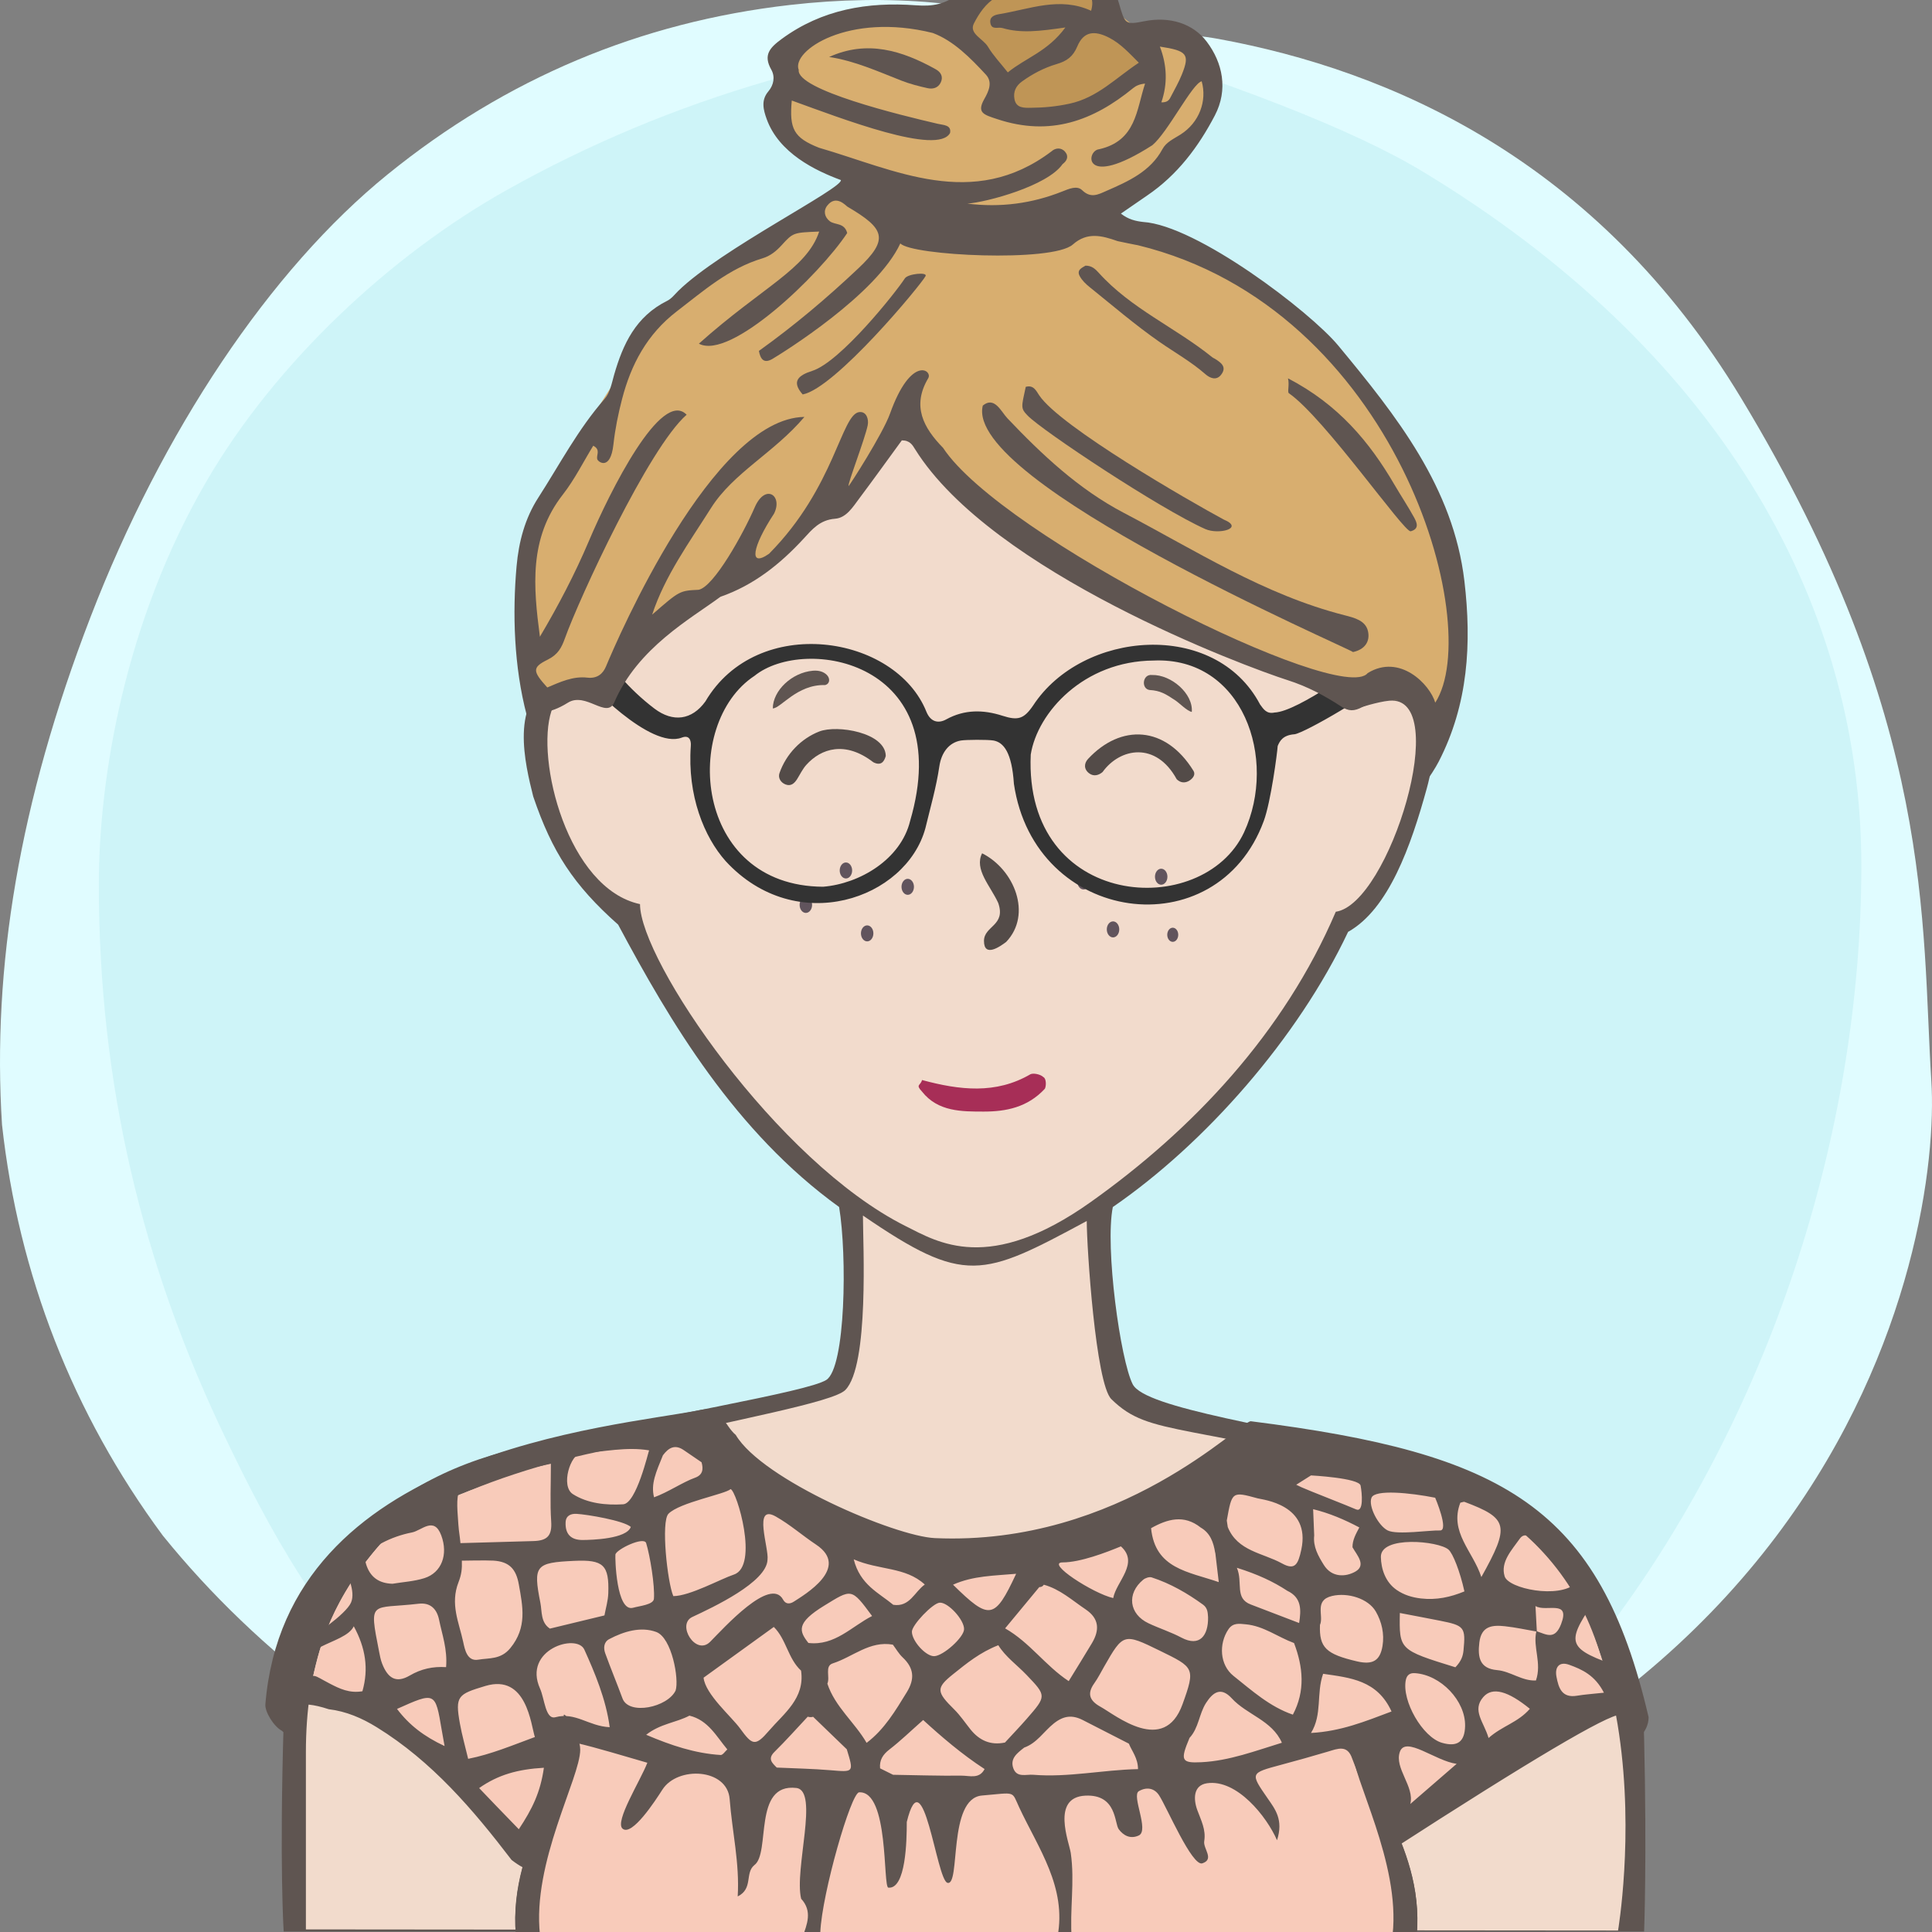 <?xml version="1.0" encoding="UTF-8"?><svg width="240" height="240" viewBox="0 0 240 240" version="1.1" xmlns="http://www.w3.org/2000/svg" xmlns:xlink="http://www.w3.org/1999/xlink"><rect x="0" y="0" width="240" height="240" fill="#808080" stroke="none"/><defs><path id="bg-layer-1" d="M239.919,134.308 C241.162,153.816 229.215,227.784 119.966,239.778 C107.376,240.801 91.116,238.421 73.512,229.716 L70.166,227.784 C48.166,217.709 32.063,205.380 20.226,190.756 C9.026,175.619 2.295,158.277 0.250,139.719 C-0.993,120.210 2.363,99.697 11.237,76.672 C20.110,53.648 33.526,33.512 48.192,21.632 C62.859,9.752 79.517,2.745 98.132,0.616 C110.542,-0.803 121.903,0.229 132.215,3.714 C141.256,3.779 147.637,4.153 151.360,4.836 C172.633,8.738 198.376,19.798 216.309,49.488 C240.530,89.588 238.676,114.799 239.919,134.308 Z"></path><path id="bg-layer-2" d="M131.682,3.697 C153.137,10.258 168.153,16.128 176.728,21.308 C212.772,43.078 231.222,74.142 231.222,107.547 C231.222,140.935 219.745,176.053 199.239,203.013 C194.350,209.441 186.113,217.023 174.529,225.761 C152.192,235.106 134.015,239.778 120,239.778 C105.985,239.778 88.750,235.544 68.294,227.074 C60.428,221.353 55.199,217.218 52.607,214.671 C39.783,202.071 33.301,189.660 27.998,178.611 C17.633,157.012 12.278,134.629 12.278,109.879 C12.278,96.555 15.529,77.178 25.631,59.817 C34.294,44.927 48.652,31.630 62.877,23.647 C83.417,12.120 106.352,5.470 131.682,3.697 Z"></path></defs><title>Beste Freundin gesucht</title><desc>Profilbild</desc><g id="beste-freundin-gesucht" stroke="none" stroke-width="1" fill="none" fill-rule="evenodd"><g fill="none" fill-rule="evenodd"><use fill="#E0FCFF" xlink:href="#bg-layer-1"></use><use fill="#CEF4F8" xlink:href="#bg-layer-2"></use></g><path d="M204.239,215.941 C203.891,200.941 193.503,185.068 175.905,181.120 C158.308,177.171 142.239,174.941 140.711,171.961 C139.183,168.980 137.239,154.941 138.239,149.941 C149.731,142.039 161.239,128.941 167.466,115.759 C172.494,112.941 175.264,105.123 177.239,97.941 C179.215,90.759 178.060,83.439 172.494,83.439 L170.239,83.439 C170.239,83.439 169.035,73.328 167.239,67.941 C157.239,42.941 134.606,34.061 111.622,37.832 C98.694,40.346 77.146,52.555 73.017,75.720 C72.657,78.413 72.298,84.337 72.298,84.337 C72.298,84.337 69.964,83.800 68.887,84.337 C63.239,86.941 65.239,94.941 66.239,98.941 C68.574,105.820 71.239,109.941 76.787,114.862 C83.239,126.941 91.311,140.604 104.239,149.941 C105.239,155.941 105.049,169.903 102.644,171.422 C100.239,172.941 81.859,175.863 64.239,179.941 C46.620,184.019 35.778,196.163 35.239,213.941 C34.701,231.719 35.239,239.941 35.239,239.941 L201.239,239.941 L204.239,239.941 C204.239,239.941 204.588,230.941 204.239,215.941 Z" fill="#5F5551"></path><path d="M178,184.678 C147,176.356 143,178.678 138.056,173.804 C136.106,171.881 135,154.910 135,151.678 C122,158.678 119.866,159.678 107.197,151 C107.197,154.412 108,169.678 105,172.678 C102,175.678 57,181.322 48,191 C40.647,198.907 38,207.406 38,217.678 C38,220.336 38,239.678 38,239.678 L169.291,239.792 L201,239.819 C201,239.819 209,193 178,184.678 Z" fill="#f2dbcc"></path><path d="M79.505,112.314 C70.505,110.386 66.505,94.314 68.505,88.314 C69.505,85.607 75.616,87.582 75.616,87.582 C75.616,87.582 75.725,70.427 83.505,60.314 C93.505,47.314 108.108,40 122.841,40 C134.505,40 141.654,43.413 150.505,49.314 C168.505,61.314 168.809,87.942 168.809,87.942 C168.809,87.942 171.148,87.176 172.580,87.044 C180.505,86.314 172.580,112.314 165.936,113.261 C159.505,128.314 148.169,140.314 135.505,149.314 C122.841,158.314 116.505,154.314 112.505,152.314 C96.505,144.314 79.505,119.314 79.505,112.314 Z" fill="#f2dbcc"></path><path d="M100.973,83.320 C101.710,83.254 102.321,83.442 102.719,83.848 C103.146,84.288 103.098,84.947 102.499,85.101 C99,85.000 96.984,88.001 96,88.000 C96.014,85.769 98.380,83.547 100.973,83.320 Z" fill="#5F5551"></path><path d="M142.774,85.917 C141.701,85.858 141.721,84.008 142.907,84.035 C145.299,83.758 148.242,85.917 148.242,88.175 C147.625,88.098 146.613,87.211 146.076,86.920 C144.803,86.229 144.124,85.876 142.774,85.917 Z" fill="#5F5551" transform="translate(145.117, 86.093) rotate(5.000) translate(-145.117, -86.093) "></path><path d="M67.087,240.446 C66.087,231.446 72.087,220.943 72.087,217.446 C72.087,215.446 69.667,211.976 70.087,213.446 C72.087,220.446 63.087,228.446 64.087,240.446 L67.087,240.446 Z" fill="#5F5551"></path><path d="M171.078,240.446 C170.078,231.446 176.078,220.943 176.078,217.446 C176.078,215.446 173.658,212.976 174.078,214.446 C176.078,221.446 167.078,228.446 168.078,240.446 L171.078,240.446 Z" fill="#5F5551" transform="translate(172.039, 227.223) scale(-1, 1) translate(-172.039, -227.223) "></path><path d="M128.004,133.448 C128.363,133.267 129.261,133.448 129.620,133.807 C129.980,133.985 129.980,134.883 129.800,135.244 C127.645,137.576 124.944,138.084 122.222,138.084 C119.500,138.084 116.512,138.115 114.537,135.603 C113.687,134.698 114.358,134.883 114.537,134.165 C119.206,135.422 123.695,135.960 128.004,133.448 Z" fill="#A72E57"></path><path d="M125,117 C124.252,117.573 122.234,119 122.234,116.888 C122.234,115 125,115 124,112.162 C123,110 121,108 122,106 C126,108 128.252,113.573 125,117 Z" fill="#534B48"></path><path d="M148.309,95.520 C148.607,95.967 148.295,96.430 147.888,96.727 C147.345,97.123 146.743,97.084 146.264,96.638 C143.516,92 139.078,93 137.033,96.064 C136.556,96.505 135.952,96.668 135.406,96.308 C134.685,95.832 134.667,95.081 135.171,94.501 C139.078,90 144.625,90 148.309,95.520 Z" fill="#534B48" transform="translate(141.626, 94.121) rotate(2.000) translate(-141.626, -94.121) "></path><path d="M108.502,94.249 C104.798,91.876 101.901,93.096 100.238,95.306 C99.824,95.856 99.582,96.526 99.266,97.143 C98.984,97.698 98.587,98.151 97.891,97.951 C97.253,97.769 96.859,97.209 97.010,96.613 C97.639,94.136 99.339,92.089 101.483,91.030 C103.627,89.971 109.691,90.444 109.978,93.340 C109.832,94.161 109.422,94.626 108.502,94.249 Z" fill="#534B48" transform="translate(103.478, 94.256) rotate(5.000) translate(-103.478, -94.256) "></path><g><path d="M100.881,112.412 C100.881,112.960 100.534,113.406 100.106,113.406 C99.681,113.406 99.333,112.960 99.333,112.412 C99.333,111.865 99.681,111.418 100.106,111.418 C100.534,111.418 100.881,111.865 100.881,112.412" fill="#61545D"></path><path d="M146.365,116.122 C146.365,116.605 146.061,117 145.683,117 C145.304,117 145,116.605 145,116.122 C145,115.638 145.304,115.244 145.683,115.244 C146.061,115.244 146.365,115.638 146.365,116.122" fill="#61545D"></path><path d="M108.495,115.948 C108.495,116.495 108.151,116.942 107.723,116.942 C107.294,116.942 106.950,116.495 106.950,115.948 C106.950,115.400 107.294,114.954 107.723,114.954 C108.151,114.954 108.495,115.400 108.495,115.948" fill="#61545D"></path><path d="M135.374,109.500 C135.374,110.047 135.029,110.494 134.602,110.494 C134.173,110.494 133.829,110.047 133.829,109.500 C133.829,108.952 134.173,108.506 134.602,108.506 C135.029,108.506 135.374,108.952 135.374,109.500" fill="#61545D"></path><path d="M105.084,109.127 C104.656,109.127 104.311,108.681 104.311,108.133 C104.311,107.586 104.656,107.139 105.084,107.139 C105.511,107.139 105.857,107.586 105.857,108.133 C105.857,108.681 105.511,109.127 105.084,109.127 Z" fill="#61545D"></path><path d="M145.021,108.909 C145.021,109.460 144.675,109.903 144.246,109.903 C143.819,109.903 143.475,109.460 143.475,108.909 C143.475,108.363 143.819,107.915 144.246,107.915 C144.675,107.915 145.021,108.363 145.021,108.909" fill="#61545D"></path><path d="M139.038,115.452 C139.038,116.000 138.692,116.448 138.266,116.448 C137.838,116.448 137.490,116.000 137.490,115.452 C137.490,114.906 137.838,114.458 138.266,114.458 C138.692,114.458 139.038,114.906 139.038,115.452" fill="#61545D"></path><path d="M113.535,110.164 C113.535,110.712 113.189,111.158 112.762,111.158 C112.334,111.158 111.989,110.712 111.989,110.164 C111.989,109.616 112.334,109.170 112.762,109.170 C113.189,109.170 113.535,109.616 113.535,110.164" fill="#61545D"></path></g><path d="M70.820,215.229 C68.128,223.959 66.408,228.568 65.659,229.056 C64.536,229.787 44.665,209.704 38.895,208.220 C39.518,205.981 40.293,199.993 46.902,192.220 C52.531,185.664 72.860,179.129 87.752,178.565 C93.254,182.283 99.616,192.732 117.389,194.477 C129.237,195.640 142.166,190.524 156.177,179.129 C182.508,181.080 197.117,191.720 200.002,211.047 L173.515,227.651 L169.604,215.229 C149.213,225.945 87.111,221.728 70.820,215.229 Z" fill="#f8cbba"></path><path d="M71.096,215.058 C71.096,216.122 64.636,238.950 65.264,240 C68.960,246.172 155.678,247.808 174.742,240 C171.331,222.938 169.276,214.624 168.576,215.058 C155.143,223.374 101.858,224.311 71.096,215.058 Z" fill="#f8cbba"></path><path d="M201.294,207.098 C194.727,204.832 194.472,204.198 197.852,199.185 C200.674,202.146 201.269,203.456 201.294,207.098 Z M193.351,208.294 C193.114,207.059 193.726,206.372 194.927,206.804 C196.533,207.381 198.134,208.108 199.244,210.273 C197.765,210.434 196.832,210.492 195.916,210.646 C194.007,210.970 193.614,209.673 193.351,208.294 Z M190.743,199.508 C192.032,200.310 195.127,198.629 193.923,201.754 C193.161,203.732 192.148,203.075 190.911,202.642 C190.864,201.746 190.815,200.844 190.743,199.508 Z M185.974,207.467 C183.799,207.277 183.549,205.871 183.770,204.036 C184.020,201.957 185.403,201.850 186.954,202.018 C188.261,202.160 189.552,202.445 190.849,202.670 C190.392,204.619 191.557,206.574 190.800,208.755 C189.072,208.843 187.648,207.612 185.974,207.467 Z M184.261,210.810 C185.398,209.504 187.346,210.072 190.044,212.274 C188.540,214.003 186.617,214.386 184.916,215.901 C184.337,213.912 182.812,212.473 184.261,210.810 Z M174.635,208.699 C174.760,208.080 175.139,207.805 175.751,207.844 C178.987,208.047 182.069,211.294 181.999,214.416 C181.955,216.383 181.038,217.048 179.131,216.498 C176.716,215.802 174.112,211.277 174.635,208.699 Z M173.894,217.624 C174.602,215.587 178.317,218.768 180.951,219.111 C178.533,221.205 176.863,222.652 175.192,224.098 C175.751,221.939 173.186,219.660 173.894,217.624 Z M178.915,201.337 C181.912,201.932 182.081,202.148 181.802,205.019 C181.736,205.698 181.543,206.338 180.793,207.116 C173.810,204.955 173.810,204.955 173.894,200.372 C175.586,200.696 177.252,201.006 178.915,201.337 Z M179.936,192.494 C180.485,192.969 181.369,195.208 181.915,197.689 C180.191,198.405 178.431,198.787 176.519,198.567 C175.410,198.438 174.407,198.129 173.515,197.520 C172.076,196.537 171.566,194.864 171.537,193.417 C171.483,190.729 178.695,191.419 179.936,192.494 Z M164.363,207.925 C167.738,208.419 171.085,208.708 172.861,212.606 C169.527,213.862 166.565,215.071 162.857,215.275 C164.286,212.964 163.493,210.389 164.363,207.925 Z M159.254,194.214 C156.899,192.912 153.727,192.705 152.519,189.698 C152.478,189.429 152.437,189.158 152.395,188.888 C153.042,185.260 153.043,185.259 156.237,186.132 C156.884,186.308 162.857,186.890 161.654,192.499 C161.255,194.358 160.858,195.1 159.254,194.214 Z M159.912,197.613 C161.726,198.469 161.633,200.014 161.383,201.616 L155.391,199.322 C153.324,198.558 154.430,196.579 153.647,194.755 C156.228,195.569 158.133,196.448 159.912,197.613 Z M153.223,208.182 C151.522,206.828 151.373,204.204 152.603,202.392 C153.176,201.549 153.969,201.706 154.761,201.778 C156.980,201.982 158.739,203.366 160.750,204.105 C161.883,207.089 162.163,210.058 160.606,213.000 C157.735,212.017 155.523,210.011 153.223,208.182 Z M149.257,218.908 C146.723,219.038 146.597,218.680 147.767,215.889 C148.914,214.658 148.947,212.905 149.816,211.551 C150.652,210.250 151.650,209.484 153.012,210.970 C154.895,213.025 158.019,213.699 159.240,216.490 C159.574,216.117 159.778,215.692 159.927,215.249 C159.778,215.692 159.575,216.117 159.240,216.490 C155.958,217.493 152.721,218.732 149.257,218.908 Z M136.719,212.027 C135.388,211.295 134.986,210.432 135.930,209.111 C136.399,208.454 136.764,207.723 137.166,207.020 C139.531,202.884 139.596,202.863 144.053,205.044 C148.339,207.141 148.535,207.178 146.895,211.714 C144.602,218.059 138.566,213.044 136.719,212.027 Z M125.890,219.695 C125.419,218.442 126.386,217.764 127.226,217.093 C128.803,216.537 129.666,215.088 130.895,214.103 C132.140,213.105 133.227,213.008 134.545,213.690 C136.436,214.667 138.336,215.631 140.231,216.601 C140.617,217.556 141.356,218.383 141.369,219.767 C136.981,219.854 132.706,220.826 128.337,220.468 C127.483,220.399 126.327,220.857 125.890,219.695 Z M120.555,214.831 C119.889,214.000 119.290,213.099 118.537,212.354 C116.333,210.175 116.233,209.702 118.402,207.970 C120.058,206.646 121.718,205.271 124.012,204.375 C124.906,205.819 126.331,206.819 127.519,208.061 C130.016,210.668 130.012,210.686 127.553,213.507 C126.674,214.514 125.745,215.480 124.840,216.464 C123.039,216.839 121.654,216.201 120.555,214.831 Z M110.940,220.470 C110.402,220.204 109.865,219.937 109.327,219.670 C109.229,218.647 109.667,217.960 110.494,217.322 C111.862,216.267 113.105,215.056 114.680,213.665 C116.883,215.682 119.457,217.904 122.309,219.758 C121.651,221.043 120.427,220.568 119.437,220.578 C116.606,220.609 113.773,220.514 110.940,220.470 Z M102.779,209.152 C103.143,208.328 102.407,206.964 103.452,206.630 C105.931,205.837 108.032,203.792 110.915,204.305 C111.317,204.838 111.651,205.439 112.129,205.887 C113.541,207.207 113.662,208.560 112.647,210.209 C111.230,212.513 109.867,214.833 107.653,216.504 C106.180,213.954 103.733,212.040 102.779,209.152 Z M96.490,219.573 C95.914,218.994 95.326,218.493 96.209,217.624 C97.638,216.219 98.968,214.716 100.339,213.255 C100.562,213.322 100.786,213.326 101.010,213.268 C102.404,214.614 103.799,215.958 105.192,217.304 C106.071,220.195 106.076,220.145 103.183,219.904 C100.958,219.718 98.721,219.677 96.490,219.573 Z M87.401,208.408 L96.126,202.105 C97.688,203.648 97.879,206.034 99.512,207.531 C100.012,210.980 97.381,212.840 95.517,215.009 C93.821,216.981 93.454,216.808 91.936,214.717 C90.875,213.254 87.618,210.476 87.401,208.408 Z M80.269,215.501 C82.041,214.109 84.007,213.993 85.643,213.123 C87.971,213.684 88.988,215.692 90.350,217.320 C90.073,217.562 89.783,218.028 89.523,218.012 C86.330,217.811 83.363,216.818 80.269,215.501 Z M75.185,205.381 C74.947,204.724 75.000,203.973 75.683,203.615 C77.517,202.648 79.617,202.029 81.520,202.729 C83.458,203.443 84.381,208.605 83.927,210.004 C82.935,212.091 78.115,213.123 77.327,210.981 C76.638,209.105 75.863,207.260 75.185,205.381 Z M67.088,209.771 C64.905,204.922 71.651,202.847 72.590,204.922 C73.856,207.724 75.282,211.076 75.738,214.558 C73.115,214.437 71.501,212.648 69.000,213.318 C67.749,213.653 67.660,211.040 67.088,209.771 Z M59.520,222.120 C61.886,220.462 64.325,219.783 67.564,219.597 C67.131,222.676 66.102,224.741 64.448,227.234 C62.423,225.150 60.780,223.446 59.520,222.120 Z M60.296,209.436 C65.436,207.894 65.948,214.274 66.444,215.781 C63.568,216.840 61.003,217.925 58.156,218.489 C57.793,216.956 57.390,215.545 57.131,214.108 C56.517,210.682 56.863,210.466 60.296,209.436 Z M57.373,193.872 C57.373,193.872 60.443,193.813 61.295,193.866 C63.278,193.989 64.110,194.920 64.448,196.810 C64.946,199.591 65.492,202.167 63.400,204.728 C62.206,206.189 60.755,205.936 59.415,206.171 C58.015,206.416 57.738,204.883 57.538,203.958 C57.017,201.542 55.897,199.263 56.959,196.542 C57.326,195.601 57.411,194.896 57.373,193.872 Z M68.434,181.833 C68.434,184.450 68.319,186.731 68.470,188.994 C68.586,190.730 68.032,191.393 66.247,191.438 C63.457,191.509 57.200,191.693 57.200,191.693 C57.097,190.593 57.019,190.444 56.938,189.357 C56.569,184.446 56.624,184.422 61.566,183.311 C63.666,182.839 65.774,182.404 68.434,181.833 Z M75.087,200.674 C72.850,201.216 70.618,201.755 68.313,202.312 C67.144,201.545 67.342,200.184 67.126,199.096 C66.205,194.461 66.534,194.115 71.327,193.895 C74.956,193.728 75.686,194.394 75.563,197.943 C75.531,198.858 75.253,199.764 75.087,200.674 Z M78.362,189.678 C77.839,191.177 73.516,191.296 72.387,191.304 C70.894,191.316 70.199,190.541 70.262,189.104 C70.297,188.275 70.912,188.015 71.629,188.056 C72.961,188.135 77.447,188.887 78.362,189.678 Z M80.632,180.168 C80.532,180.381 79.058,186.763 77.413,186.868 C75.336,187.002 73.004,186.775 71.167,185.607 C69.604,184.614 70.872,180.619 72.189,180.534 C75.002,180.353 77.793,179.692 80.632,180.168 Z M78.663,199.717 C76.551,200.333 76.399,193.511 76.449,193.116 C76.530,192.483 79.996,190.807 80.269,191.693 C80.744,193.237 81.364,196.980 81.232,198.609 C81.170,199.349 79.411,199.499 78.663,199.717 Z M84.935,180.137 C85.672,180.643 86.411,181.145 87.149,181.648 C87.395,182.507 87.311,183.222 86.331,183.572 C84.823,184.111 82.998,185.368 81.249,186.001 C80.824,184.329 81.497,182.881 82.347,180.786 C83.031,179.866 83.822,179.373 84.935,180.137 Z M91.165,195.598 C89.472,196.165 85.706,198.263 83.641,198.276 C82.899,196.535 82.093,189.015 83.039,188.046 C84.409,186.640 90.121,185.601 90.758,184.981 C91.528,185.222 94.300,194.547 91.165,195.598 Z M96.368,188.385 C98.139,189.384 99.677,190.748 101.371,191.873 C105.707,194.755 99.878,198.131 98.633,198.948 C98.100,199.299 97.586,199.282 97.278,198.712 C95.695,195.791 89.916,202.243 88.215,203.952 C86.437,205.737 84.004,201.805 86.001,200.867 C88.556,199.669 95.255,196.548 95.343,193.753 C95.544,192.333 93.488,186.764 96.368,188.385 Z M100.424,204.095 C99.266,202.628 98.868,201.616 102.381,199.465 C105.804,197.368 105.741,197.230 108.335,200.747 C105.779,202.051 103.704,204.475 100.424,204.095 Z M110.966,199.355 C109.181,197.871 106.844,196.877 106.054,193.707 C109.217,195.087 112.469,194.614 114.881,196.837 C113.608,197.727 113.023,199.671 110.966,199.355 Z M119.760,202.400 C119.721,203.413 117.191,205.692 116.058,205.736 C115.031,205.777 113.293,203.878 113.279,202.702 C113.269,201.873 115.844,199.171 116.719,199.091 C117.752,198.998 119.806,201.232 119.760,202.400 Z M126.229,195.501 C123.562,201.212 122.926,201.321 118.389,196.857 C118.155,197.112 117.923,197.303 117.689,197.458 C117.923,197.303 118.155,197.112 118.389,196.857 C120.884,195.731 123.579,195.743 126.229,195.501 Z M129.668,196.859 C131.681,197.410 133.190,198.801 134.862,199.924 C136.574,201.076 136.602,202.506 135.646,204.115 C134.756,205.611 133.830,207.086 132.759,208.836 C129.840,206.910 127.941,204.040 124.858,202.282 C126.364,200.464 127.735,198.808 129.105,197.154 C129.348,197.160 129.536,197.062 129.668,196.859 Z M139.241,192.095 C141.569,194.175 138.657,196.474 138.288,198.519 C135.791,197.954 129.820,194.086 132.016,194.086 C134.196,194.086 137.425,192.849 139.241,192.095 Z M143.070,195.951 C145.392,196.705 147.485,197.914 149.452,199.340 C150.083,199.797 150.028,200.500 150.071,200.912 C150.106,203.129 149.065,204.654 146.754,203.427 C145.449,202.735 144.018,202.285 142.677,201.653 C140.247,200.509 139.934,197.955 142.008,196.242 C142.271,196.024 142.773,195.854 143.070,195.951 Z M150.952,192.879 L150.972,192.918 C151.097,193.975 151.222,195.030 151.400,196.536 C147.588,195.224 143.496,194.875 142.990,189.836 C145.031,188.694 147.077,188.107 149.154,189.756 C150.361,190.453 150.747,191.614 150.952,192.879 Z M162.857,183.281 C162.857,183.281 168.832,183.596 169.018,184.546 C169.202,185.496 169.415,187.922 168.458,187.501 C167.503,187.078 162.352,185.074 161.687,184.758 L161.021,184.441 L162.857,183.281 Z M170.904,200.184 C171.650,201.471 171.985,202.968 171.742,204.456 C171.435,206.333 170.497,206.834 168.554,206.378 C164.709,205.476 163.868,204.663 163.971,201.857 C164.485,200.719 163.196,198.798 165.470,198.258 C167.415,197.796 169.967,198.570 170.904,200.184 Z M164.446,194.396 C163.747,193.273 163.099,192.135 163.255,190.738 C163.211,189.651 163.167,188.563 163.122,187.476 C165.141,187.967 167.032,188.776 168.859,189.745 C168.451,190.524 168.002,191.287 168.010,192.206 C168.569,193.199 169.773,194.446 168.343,195.244 C167.181,195.891 165.450,196.012 164.446,194.396 Z M178.283,186.053 C178.283,186.053 180.039,190.177 178.872,190.120 C177.703,190.062 173.558,190.704 172.390,190.120 C171.221,189.535 169.946,187.108 170.372,186.053 C170.796,184.999 175.160,185.434 178.283,186.053 Z M181.932,186.571 C187.367,188.618 187.593,189.513 184.019,195.908 C182.979,192.692 180.005,190.333 181.407,186.672 C181.671,186.617 181.825,186.531 181.932,186.571 Z M190.536,191.181 C192.099,192.210 197.006,195.527 195.746,196.689 C193.639,198.629 187.389,197.359 186.913,195.819 C186.363,194.037 187.792,192.564 188.787,191.149 C189.312,190.401 189.968,190.808 190.536,191.181 Z M47.467,206.655 C47.273,206.157 47.181,205.617 47.077,205.089 C45.801,198.633 46.087,199.913 51.995,199.222 C53.501,199.044 54.280,199.904 54.550,201.241 C54.919,203.063 55.595,204.852 55.415,207.097 C53.766,206.996 52.324,207.311 50.893,208.145 C49.213,209.124 48.182,208.497 47.467,206.655 Z M54.869,214.889 C54.955,215.404 55.051,215.917 55.228,216.903 C52.677,215.707 50.835,214.298 49.318,212.289 C54.076,210.157 54.075,210.157 54.869,214.889 Z M51.181,190.365 C52.375,190.133 53.911,188.319 54.811,190.724 C55.708,193.118 54.848,195.364 52.728,196.040 C51.458,196.445 50.082,196.518 48.753,196.740 C47.075,196.693 45.963,195.913 45.471,194.289 C44.955,192.583 46.437,192.219 47.395,191.704 C48.563,191.076 49.875,190.618 51.181,190.365 Z M41.009,209.164 C38.767,208.001 39.243,207.889 37.609,208.755 C36.142,204.285 42.840,204.375 43.947,202.022 C45.416,204.711 45.816,207.314 45.020,210.094 C43.409,210.369 42.179,209.772 41.009,209.164 Z M42.982,195.303 C42.982,195.303 44.239,197.651 43.601,199.088 C42.964,200.525 38.838,203.399 37.988,203.632 C37.139,203.863 37.883,202.105 37.883,202.105 L42.982,195.303 Z M155.391,176.553 C154.224,176.405 139.241,192.095 116.139,191.070 C111.193,190.851 94.701,183.837 91.395,178.248 C90.058,177.152 89.553,174.663 87.267,175.112 C75.738,177.376 35.550,180.137 32.965,211.714 C32.889,212.636 33.984,214.446 35.023,215.009 C36.378,216.343 33.099,209.771 40.833,212.325 C43.009,212.586 44.961,213.427 46.807,214.567 C53.656,218.795 58.754,224.773 63.552,231.053 C65.628,232.635 66.509,232.667 67.137,230.775 C68.508,226.650 70.564,216.270 71.440,216.477 C74.419,217.177 77.345,218.101 80.416,218.976 C79.544,221.232 76.317,226.299 77.341,227.166 C78.508,228.154 81.412,223.680 82.283,222.318 C84.175,219.357 90.350,219.662 90.641,223.487 C90.951,227.564 91.893,231.448 91.640,235.582 C93.589,234.613 92.504,232.682 93.705,231.694 C95.758,230.208 93.488,221.470 98.926,222.109 C101.773,222.443 98.633,232.242 99.523,235.873 C100.951,237.426 100.257,239.046 99.677,240.663 C100.713,241.393 101.823,241.804 101.903,240.001 C102.118,235.195 105.711,222.699 106.725,222.648 C110.467,222.454 109.654,234.428 110.357,234.492 C112.538,234.694 112.646,228.618 112.643,226.333 C114.680,218.012 116.329,233.500 117.689,233.889 C119.363,234.369 117.689,223.415 121.983,223.046 C126.278,222.676 125.634,222.432 126.611,224.524 C129.004,229.639 132.528,234.432 131.368,240.587 C131.941,240.783 132.402,241.667 133.137,240.875 C132.859,237.315 133.534,233.748 133.013,230.182 C132.820,228.857 130.533,223.265 134.831,223.061 C138.746,222.876 138.426,226.492 138.974,227.234 C139.556,228.020 140.423,228.491 141.462,228.010 C142.803,227.387 140.523,223.047 141.471,222.504 C142.439,221.949 143.396,222.122 143.982,223.015 C144.939,224.471 148.080,231.896 149.362,231.469 C150.898,230.958 149.439,229.642 149.593,228.719 C149.831,227.278 149.192,226.118 148.735,224.861 C148.227,223.471 148.232,221.774 149.940,221.522 C153.647,220.979 157.363,225.666 158.636,228.6 C159.461,226.051 158.391,224.729 157.488,223.423 C155.291,220.245 155.271,220.270 159.128,219.234 C161.085,218.708 163.038,218.165 164.979,217.586 C166.180,217.227 167.372,216.706 167.963,218.433 C168.104,218.848 171.760,228.178 172.764,229.875 C190.144,218.645 199.654,213.020 201.294,213.000 C203.326,212.975 202.352,212.131 202.622,214.717 C202.853,216.936 204.796,215.278 204.796,213.318 C198.710,187.160 186.849,180.534 155.391,176.553 Z" fill="#5F5551"></path><path d="M171.069,240.353 C170.069,231.353 176.069,220.850 176.069,217.353 C176.069,215.353 173.649,212.883 174.069,214.353 C176.069,221.353 167.069,228.353 168.069,240.353 L171.069,240.353 Z" fill="#5F5551" transform="translate(172.030, 227.130) scale(-1, 1) translate(-172.030, -227.130) "></path><path d="M67.078,240.353 C66.078,231.353 72.078,220.850 72.078,217.353 C72.078,215.353 69.658,211.883 70.078,213.353 C72.078,220.353 63.078,228.353 64.078,240.353 L67.078,240.353 Z" fill="#5F5551"></path><g><path d="M154.542,103.394 C149.411,114.370 127.174,113.005 128.043,93.729 C128.881,88.487 134.641,82.109 143.302,82.055 C154.379,81.566 158.766,94.264 154.542,103.394 M113.058,101.982 C111.897,106.758 106.806,109.778 102.251,110.154 C86.124,110.073 84.698,89.905 93.728,83.955 C99.974,78.897 118.867,82.136 113.058,101.982 M170.524,81.779 C169.372,82.291 161.256,88.406 158.325,88.513 C157.333,88.728 156.946,88.078 156.529,87.509 C150.953,76.929 134.441,78.294 128.340,87.638 C127.195,89.315 126.460,89.534 124.531,88.914 C122.154,88.150 119.819,88.112 117.541,89.367 C116.532,89.922 115.603,89.652 115.099,88.460 C111.275,78.806 94.061,76.183 87.626,87.137 C85.948,89.461 83.597,89.765 81.293,88.022 C77.927,85.476 75.809,82.580 74.719,81.169 C73.987,80.224 73.332,79.928 72.278,80.217 C72.201,81.329 71.942,82.436 72.013,83.550 C72.922,84.831 80.803,93.131 84.697,91.626 C85.644,91.260 85.865,91.993 85.817,92.641 C85.365,98.833 87.481,103.991 90.148,106.976 C98.922,116.495 112.564,111.665 114.954,102.888 C115.569,100.333 116.308,97.793 116.688,95.203 C116.947,93.448 117.907,92.246 119.356,91.991 C119.966,91.884 122.703,91.863 123.428,91.991 C124.665,92.226 125.695,93.440 125.951,97.366 C128.512,114.858 151.142,117.887 156.992,101.981 C157.881,99.566 158.673,93.455 158.719,92.672 C158.966,92.073 159.346,91.312 160.827,91.210 C162.137,91.014 170.887,85.924 172.069,84.328 C172.109,84.252 172.419,84.017 172.600,83.287 C172.457,81.896 171.420,81.587 170.524,81.779" fill="#333333"></path></g><g transform="translate(63.000, -6.000)"><path d="M49.465,58.718 C57.760,72.829 101.085,90.902 106.018,92.155 C110.951,93.406 113.904,92.794 116.793,93.691 C125.366,76.469 108.650,41.131 72.079,34.314 C90.489,19.280 90.104,15.575 84.318,11.114 C76.932,12.184 72.257,1.396 67.198,2.027 C56.479,8.338 41.132,8.294 40.573,8.716 C19.268,24.829 49.643,27.596 44.436,27.900 C39.617,31.423 32.994,34.500 28.026,38.123 C14.794,46.149 -2.742,74.835 3.149,93.967 C7.348,95.146 40.892,70.496 49.465,58.718 Z" fill="#d8ae6f"></path><g><path d="M62.822,17.978 C62.879,17.092 54.330,7.951 57,6 C57.961,5.298 63.598,4.949 72.511,6 C75.392,6.340 73.266,9.608 75.215,10.560 C76.704,11.287 77.789,12.437 79,13.563 C75.215,18.383 62.524,22.528 62.822,17.978 Z" fill="#bf9556"></path><path d="M106.897,89.614 C103.593,93.755 61.415,72.672 54.149,61.630 C51.717,59.146 50.246,56.444 52.308,52.984 C52.887,52.011 50.183,50.056 47.563,57.377 C46.660,59.901 42.483,66.404 42.417,66.369 C42.236,66.232 44.438,60.556 44.789,58.833 C44.936,58.107 44.661,57.106 43.763,57.188 C41.502,57.395 40.735,66.507 32.536,74.788 C29.947,76.598 30.458,73.907 33.153,69.808 C34.287,67.547 32.061,66.018 30.758,69.016 C29.342,72.284 25.669,78.922 23.778,79.266 C21.426,79.377 21.426,79.377 18.014,82.351 C19.595,77.529 22.624,73.385 25.318,69.119 C28.093,64.719 33.135,62.274 36.929,57.791 C25.542,57.946 13.737,85.281 12.280,88.784 C11.916,89.659 11.224,90.325 9.959,90.178 C8.172,89.971 6.574,90.729 4.984,91.400 C3.176,89.397 3.066,88.919 5.018,87.954 C6.320,87.309 6.759,86.457 7.178,85.291 C8.965,80.309 17.563,61.676 22.285,57.528 L22.292,57.516 C19.158,54.276 12.795,66.976 10.140,73.238 C8.419,77.296 6.363,81.223 4.068,85.099 C3.260,78.921 2.676,72.868 6.921,67.433 C8.384,65.559 9.448,63.398 10.695,61.369 C11.646,61.865 11.069,62.509 11.186,63.024 C11.270,63.392 12.837,64.550 13.204,61.200 C13.411,59.300 13.796,57.413 14.278,55.562 C15.389,51.290 17.372,47.518 21.078,44.675 C24.399,42.130 27.532,39.349 31.708,38.093 C32.700,37.795 33.429,37.195 34.106,36.451 C35.541,34.871 35.572,34.896 38.761,34.765 C37.225,39.416 31.709,41.635 23.818,48.691 C27.712,50.791 38.757,40.215 42.242,34.949 C41.904,33.637 40.724,33.973 40.087,33.486 C39.432,32.985 39.256,32.200 39.758,31.551 C40.863,30.120 42.068,31.555 42.282,31.680 C46.915,34.403 47.485,35.700 43.608,39.354 C39.696,43.043 35.702,46.418 31.274,49.592 C31.452,50.551 31.850,51.246 32.983,50.568 C34.227,49.826 45.907,42.595 48.843,36.235 C50.183,37.764 67.739,38.620 70.269,36.375 C72.067,34.779 73.888,35.268 75.832,35.952 C75.889,35.971 78.358,36.478 78.345,36.461 C110.446,44.267 121.512,83.651 115.293,93.287 C114.618,90.990 110.872,87.161 106.897,89.614 Z M35.357,18.488 C41.603,20.744 53.504,25.349 55.021,22.516 C55.206,21.515 54.217,21.547 53.510,21.383 C48.896,20.314 35.914,17.162 36.219,14.681 C35.279,12.302 42.417,7.492 52.875,10.097 C55.455,11.061 57.557,13.208 59.461,15.261 C60.329,16.198 59.843,17.295 59.281,18.287 C58.290,20.033 59.223,20.248 60.885,20.800 C67.463,22.989 72.820,20.994 77.759,16.948 C78.124,16.648 78.578,16.446 79.245,16.386 C78.165,19.630 78.155,23.493 73.532,24.540 C71.888,24.697 71.423,29.623 80.145,24.041 C82.074,22.442 85.100,16.375 86.277,16.096 C86.966,18.527 85.989,21.229 83.642,22.715 C82.799,23.251 81.875,23.644 81.404,24.523 C79.915,27.297 77.190,28.516 74.436,29.717 C73.421,30.161 72.517,30.680 71.423,29.623 C70.793,29.012 69.802,29.452 68.953,29.789 C65.189,31.287 61.263,31.806 57.171,31.294 C59.577,31.117 67.121,29.100 68.994,26.390 C69.530,25.995 69.807,25.438 69.310,24.854 C68.816,24.274 68.091,24.377 67.637,24.791 C57.842,32.199 48.137,27.076 38.737,24.352 C35.578,23.106 35.043,21.993 35.357,18.488 Z M60.774,5.634 C64.084,3.696 67.542,3.490 71.169,4.684 C72.463,5.110 72.962,5.847 72.542,7.338 C68.657,5.543 64.932,7.134 61.152,7.753 C60.536,7.854 59.883,8.081 60.031,8.879 C60.195,9.760 60.988,9.326 61.519,9.482 C63.831,10.165 66.168,9.869 69.345,9.412 C67.147,12.410 64.425,13.177 62.193,14.993 C61.293,13.851 60.379,12.897 59.724,11.800 C59.134,10.810 57.330,10.175 57.983,8.911 C58.606,7.703 59.437,6.417 60.774,5.634 Z M78.472,13.791 C75.604,15.680 73.350,18.122 69.868,18.878 C68.255,19.228 66.683,19.376 65.070,19.390 C64.215,19.398 63.234,19.450 63.021,18.314 C62.851,17.410 63.186,16.676 63.957,16.120 C65.267,15.175 66.700,14.420 68.253,13.963 C69.527,13.589 70.289,13.049 70.834,11.749 C71.597,9.934 72.919,9.716 74.807,10.697 C76.250,11.446 77.299,12.630 78.472,13.791 Z M82.375,18.145 C82.206,18.470 81.951,18.734 81.267,18.714 C82.061,16.411 81.977,14.112 81.084,11.787 C84.480,12.304 84.820,12.740 83.822,15.238 C83.423,16.238 82.874,17.183 82.375,18.145 Z M103.236,48.922 C99.738,44.703 85.678,33.993 78.999,33.573 C78.061,33.465 77.154,33.256 76.243,32.533 C77.483,31.678 78.483,30.979 79.494,30.294 C83.272,27.731 85.877,24.235 87.912,20.343 C89.589,17.136 88.888,13.796 86.897,11.167 C85.198,8.923 82.318,8.004 79.142,8.638 C76.771,9.113 76.742,8.982 76.009,6.433 C75.057,3.124 73.266,1.703 69.737,1.151 C64.496,0.332 60.044,2.224 56.177,5.176 C54.386,6.544 52.883,6.813 50.793,6.658 C44.771,6.212 39.099,7.179 34.120,10.828 C32.631,11.920 31.779,12.827 32.809,14.646 C33.296,15.505 33.142,16.535 32.444,17.359 C31.514,18.457 31.826,19.633 32.235,20.776 C33.756,25.023 38.305,27.206 41.459,28.367 C41.714,29.385 26.466,37.016 21.255,42.139 C20.817,42.568 20.422,43.100 19.888,43.365 C15.970,45.308 14.388,48.751 13.292,52.547 C12.995,53.578 12.794,54.773 12.118,55.544 C8.808,59.305 6.530,63.691 3.862,67.832 C2.213,70.390 1.441,73.298 1.170,76.349 C0.654,82.134 0.829,88.784 2.438,94.868 C3.862,94.369 5.018,94.868 7.555,93.287 C9.765,91.911 12.339,95.321 13.292,93.287 C16.202,86.457 22.876,82.823 26.491,80.137 C30.633,78.699 33.916,76.074 36.828,72.915 C37.882,71.772 38.827,70.586 40.745,70.438 C42.141,70.331 42.962,68.959 43.764,67.889 C45.572,65.477 47.327,63.030 49.027,60.704 C50.033,60.698 50.358,61.296 50.657,61.777 C60.213,77.129 91.739,88.824 96.948,90.489 C99.368,91.262 101.529,92.398 103.593,93.755 C104.529,94.369 105.203,94.387 106.273,93.808 C111.403,91.419 116.004,93.447 112.599,103.929 C112.589,105.596 114.938,102.125 115.713,100.626 C119.399,93.492 119.821,85.913 118.914,78.190 C117.547,66.558 110.467,57.647 103.236,48.922 Z" fill="#5F5551"></path></g><path d="M59.086,56.384 C60.542,55.173 61.364,57.142 62.143,57.961 C66.428,62.474 70.997,66.770 76.586,69.700 C85.502,74.372 94.021,79.884 104.041,82.432 C105.290,82.751 106.628,83.098 106.930,84.387 C107.228,85.655 106.568,86.683 105.077,87 C104.518,86.504 56.706,65.881 59.086,56.384" fill="#5F5551"></path><path d="M86.716,71.717 C81.060,69.192 66.507,59.522 64.670,57.639 C63.753,56.698 63.885,56.577 64.421,54.057 C65.384,53.788 65.706,54.525 66.088,55.099 C68.678,59.000 84.847,68.299 89.018,70.541 C91.635,71.626 88.378,72.460 86.716,71.717" fill="#5F5551"></path><path d="M71.844,39.000 C72.632,38.993 73.080,39.434 73.488,39.887 C77.492,44.341 83.028,46.691 87.588,50.379 C87.681,50.457 87.804,50.498 87.907,50.561 C88.680,51.038 89.461,51.593 88.669,52.578 C88.090,53.298 87.310,52.984 86.728,52.473 C84.964,50.928 82.929,49.791 81.022,48.464 C78.014,46.368 75.217,43.962 72.352,41.660 C71.881,41.282 71.410,40.827 71.129,40.303 C70.710,39.522 71.409,39.271 71.844,39.000" fill="#5F5551"></path><path d="M97,53 C103.267,56.253 107.127,60.906 110.228,66.216 C111.022,67.574 111.899,68.894 112.656,70.268 C112.989,70.877 113.377,71.688 112.245,71.998 C111.450,72.213 101.517,57.902 97.111,54.850 C96.892,54.699 97.203,53.843 97,53" fill="#5F5551"></path><path d="M40,13.077 C44.729,10.933 49.060,12.275 53.260,14.617 C53.854,14.948 54.216,15.519 53.857,16.258 C53.523,16.947 52.857,17.091 52.230,16.953 C51.123,16.709 50.010,16.421 48.952,16.006 C46.041,14.864 43.179,13.564 40,13.077" fill="#5F5551"></path><path d="M49.401,40.585 C49.783,39.995 52.259,39.769 51.978,40.296 C51.368,41.429 40.750,54.235 36.712,55 C35.259,53.353 36.215,52.610 37.911,52.067 C41.415,50.941 48.260,42.346 49.401,40.585" fill="#5F5551"></path></g></g></svg>